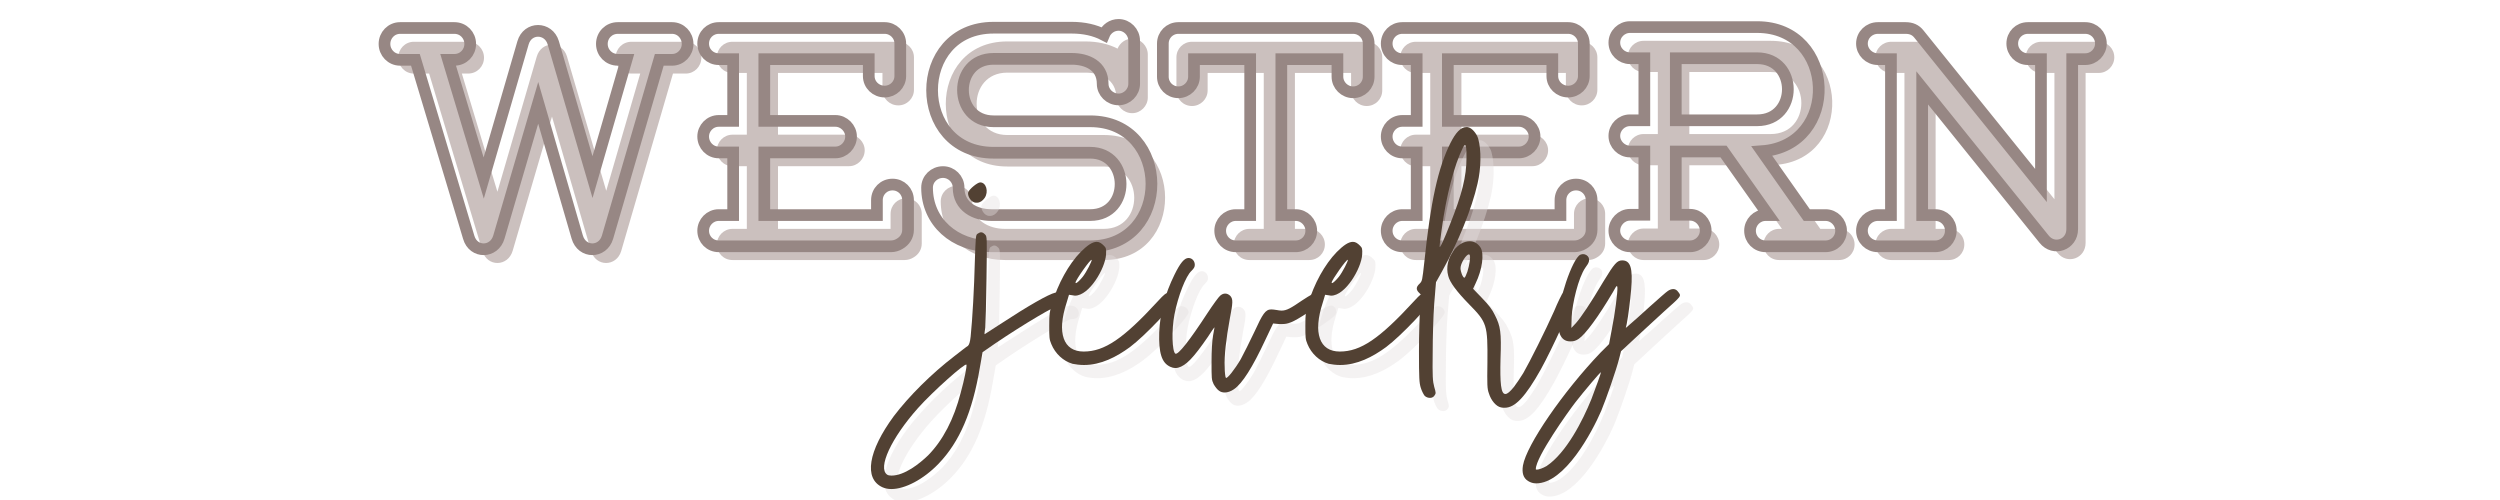 <svg xmlns="http://www.w3.org/2000/svg" xmlns:xlink="http://www.w3.org/1999/xlink" width="480" zoomAndPan="magnify" viewBox="0 0 360 72" height="96" preserveAspectRatio="xMidYMid meet" version="1.0"><defs><filter x="0%" y="0%" width="100%" height="100%" id="0d0f8b1704"><feColorMatrix values="0 0 0 0 1 0 0 0 0 1 0 0 0 0 1 0 0 0 1 0" color-interpolation-filters="sRGB"/></filter><g/><mask id="737cff964a"><g filter="url(#0d0f8b1704)"><rect x="-36" width="432" fill="#000000" y="-7.2" height="86.4" fill-opacity="0.8"/></g></mask><clipPath id="7a0417c9e3"><path d="M 0.695 0.68 L 24.969 0.68 L 24.969 9 L 0.695 9 Z M 0.695 0.68 " clip-rule="nonzero"/></clipPath><clipPath id="76b43f1198"><path d="M 20.812 0.68 C 23.109 0.68 24.969 2.543 24.969 4.84 C 24.969 7.137 23.109 9 20.812 9 L 4.855 9 C 2.559 9 0.695 7.137 0.695 4.84 C 0.695 2.543 2.559 0.68 4.855 0.68 Z M 20.812 0.68 " clip-rule="nonzero"/></clipPath><clipPath id="0be0e0a3ba"><rect x="0" width="26" y="0" height="9"/></clipPath></defs><rect x="-36" width="432" fill="#ffffff" y="-7.2" height="86.4" fill-opacity="1"/><rect x="-36" width="432" fill="#ffffff" y="-7.2" height="86.4" fill-opacity="1"/><g mask="url(#737cff964a)"><g transform="matrix(1, 0, 0, 1, 207, 63)"><g clip-path="url(#0be0e0a3ba)"><g clip-path="url(#7a0417c9e3)"><g clip-path="url(#76b43f1198)"><path fill="#ffffff" d="M 0.695 0.68 L 24.969 0.68 L 24.969 9 L 0.695 9 Z M 0.695 0.68 " fill-opacity="1" fill-rule="nonzero"/></g></g></g></g></g><g fill="#cbc0be" fill-opacity="1"><g transform="translate(57.349, 37.445)"><g><path d="M 41.398 -31.43 L 33.586 -31.43 C 32.285 -31.43 31.297 -30.398 31.297 -29.141 C 31.297 -27.883 32.285 -26.852 33.586 -26.852 L 34.844 -26.852 L 29.949 -9.969 L 24.293 -29.32 C 23.617 -31.566 20.609 -31.609 19.938 -29.277 L 14.277 -9.832 L 9.16 -26.852 L 10.059 -26.852 C 11.359 -26.852 12.348 -27.883 12.348 -29.141 C 12.348 -30.398 11.359 -31.43 10.059 -31.43 L 2.246 -31.43 C 0.988 -31.43 0 -30.398 0 -29.141 C 0 -27.883 0.988 -26.852 2.246 -26.852 L 4.445 -26.852 L 12.125 -1.301 C 12.797 1.031 15.805 0.988 16.48 -1.348 L 22.137 -20.656 L 27.75 -1.348 C 28.422 1.031 31.43 0.988 32.105 -1.301 L 39.559 -26.852 L 41.398 -26.852 C 42.656 -26.852 43.645 -27.883 43.645 -29.141 C 43.645 -30.398 42.656 -31.43 41.398 -31.43 Z M 41.398 -31.43 "/></g></g></g><g fill="#cbc0be" fill-opacity="1"><g transform="translate(101.212, 37.445)"><g><path d="M 29.277 -8.891 C 28.02 -8.891 27.031 -7.902 27.031 -6.645 L 27.031 -4.488 L 10.82 -4.488 L 10.82 -13.516 L 21.059 -13.516 C 22.27 -13.516 23.305 -14.547 23.305 -15.805 C 23.305 -17.016 22.27 -18.051 21.059 -18.051 L 10.82 -18.051 L 10.82 -26.941 L 25.863 -26.941 L 25.863 -24.516 C 25.863 -23.258 26.895 -22.27 28.152 -22.27 C 29.367 -22.27 30.398 -23.258 30.398 -24.516 L 30.398 -29.188 C 30.398 -30.441 29.367 -31.43 28.152 -31.43 L 4.266 -31.43 C 3.008 -31.43 2.02 -30.441 2.02 -29.188 C 2.02 -27.93 3.008 -26.941 4.266 -26.941 L 6.332 -26.941 L 6.332 -18.051 L 4.266 -18.051 C 3.008 -18.051 2.02 -17.016 2.02 -15.805 C 2.02 -14.547 3.008 -13.516 4.266 -13.516 L 6.332 -13.516 L 6.332 -4.488 L 4.266 -4.488 C 3.008 -4.488 2.02 -3.457 2.02 -2.246 C 2.02 -0.988 3.008 0 4.266 0 L 29.051 0 C 29.5 0 29.949 -0.133 30.309 -0.359 C 31.027 -0.762 31.52 -1.48 31.52 -2.379 L 31.52 -6.645 C 31.52 -7.902 30.531 -8.891 29.277 -8.891 Z M 29.277 -8.891 "/></g></g></g><g fill="#cbc0be" fill-opacity="1"><g transform="translate(133.986, 37.445)"><g><path d="M 24.965 -18.004 L 11.047 -18.004 C 5.207 -18.004 5.164 -26.984 11.047 -26.984 L 22.316 -26.984 C 24.473 -26.984 26.762 -26.043 26.762 -23.395 C 26.762 -22.18 27.793 -21.148 29.051 -21.148 C 30.262 -21.148 31.297 -22.18 31.297 -23.395 L 31.297 -29.59 C 31.297 -30.848 30.262 -31.879 29.051 -31.879 C 28.109 -31.879 27.301 -31.297 26.941 -30.441 C 25.637 -31.117 24.066 -31.477 22.316 -31.477 L 11.047 -31.477 C -0.762 -31.477 -0.719 -13.469 11.047 -13.469 L 24.965 -13.469 C 30.758 -13.469 30.848 -4.488 24.965 -4.488 L 10.73 -4.488 C 8.398 -4.488 6.016 -5.703 6.016 -8.441 C 6.016 -9.699 4.984 -10.688 3.773 -10.688 C 2.516 -10.688 1.48 -9.699 1.48 -8.441 C 1.48 -3.547 5.387 0 10.73 0 L 24.965 0 C 36.773 0 36.684 -18.004 24.965 -18.004 Z M 24.965 -18.004 "/></g></g></g><g fill="#cbc0be" fill-opacity="1"><g transform="translate(169.094, 37.445)"><g><path d="M 27.703 -31.43 L 2.559 -31.43 C 1.301 -31.43 0.312 -30.441 0.312 -29.188 L 0.312 -24.426 C 0.312 -23.168 1.301 -22.18 2.559 -22.18 C 3.773 -22.18 4.805 -23.168 4.805 -24.426 L 4.805 -26.941 L 12.887 -26.941 L 12.887 -4.488 L 10.82 -4.488 C 9.562 -4.488 8.574 -3.457 8.574 -2.246 C 8.574 -0.988 9.562 0 10.82 0 L 19.441 0 C 20.699 0 21.688 -0.988 21.688 -2.246 C 21.688 -3.457 20.699 -4.488 19.441 -4.488 L 17.375 -4.488 L 17.375 -26.941 L 25.461 -26.941 L 25.461 -24.426 C 25.461 -23.168 26.492 -22.18 27.703 -22.18 C 28.961 -22.18 29.949 -23.168 29.949 -24.426 L 29.949 -29.188 C 29.949 -30.441 28.961 -31.43 27.703 -31.43 Z M 27.703 -31.43 "/></g></g></g><g fill="#cbc0be" fill-opacity="1"><g transform="translate(199.623, 37.445)"><g><path d="M 29.277 -8.891 C 28.02 -8.891 27.031 -7.902 27.031 -6.645 L 27.031 -4.488 L 10.82 -4.488 L 10.82 -13.516 L 21.059 -13.516 C 22.27 -13.516 23.305 -14.547 23.305 -15.805 C 23.305 -17.016 22.27 -18.051 21.059 -18.051 L 10.82 -18.051 L 10.82 -26.941 L 25.863 -26.941 L 25.863 -24.516 C 25.863 -23.258 26.895 -22.27 28.152 -22.27 C 29.367 -22.27 30.398 -23.258 30.398 -24.516 L 30.398 -29.188 C 30.398 -30.441 29.367 -31.43 28.152 -31.43 L 4.266 -31.43 C 3.008 -31.43 2.02 -30.441 2.02 -29.188 C 2.02 -27.93 3.008 -26.941 4.266 -26.941 L 6.332 -26.941 L 6.332 -18.051 L 4.266 -18.051 C 3.008 -18.051 2.02 -17.016 2.02 -15.805 C 2.02 -14.547 3.008 -13.516 4.266 -13.516 L 6.332 -13.516 L 6.332 -4.488 L 4.266 -4.488 C 3.008 -4.488 2.02 -3.457 2.02 -2.246 C 2.02 -0.988 3.008 0 4.266 0 L 29.051 0 C 29.5 0 29.949 -0.133 30.309 -0.359 C 31.027 -0.762 31.52 -1.48 31.52 -2.379 L 31.52 -6.645 C 31.52 -7.902 30.531 -8.891 29.277 -8.891 Z M 29.277 -8.891 "/></g></g></g><g fill="#cbc0be" fill-opacity="1"><g transform="translate(232.396, 37.445)"><g><path d="M 32.418 -4.488 L 29.727 -4.488 L 23.258 -13.695 C 34.574 -14.504 33.992 -31.566 22.586 -31.566 L 4.266 -31.566 C 3.055 -31.566 2.02 -30.578 2.02 -29.32 C 2.02 -28.062 3.055 -27.074 4.266 -27.074 L 6.332 -27.074 L 6.332 -18.141 L 4.266 -18.141 C 3.055 -18.141 2.02 -17.152 2.02 -15.895 C 2.02 -14.684 3.055 -13.648 4.266 -13.648 L 6.332 -13.648 L 6.332 -4.535 L 4.266 -4.535 C 3.055 -4.535 2.02 -3.504 2.02 -2.246 C 2.02 -1.031 3.055 0 4.266 0 L 12.93 0 C 14.145 0 15.176 -1.031 15.176 -2.246 C 15.176 -3.504 14.145 -4.535 12.93 -4.535 L 10.867 -4.535 L 10.867 -13.648 L 17.734 -13.648 L 24.203 -4.488 L 23.797 -4.488 C 22.539 -4.488 21.551 -3.457 21.551 -2.246 C 21.551 -0.988 22.539 0 23.797 0 L 32.418 0 C 33.676 0 34.664 -0.988 34.664 -2.246 C 34.664 -3.457 33.676 -4.488 32.418 -4.488 Z M 22.586 -18.141 L 10.867 -18.141 L 10.867 -27.074 L 22.586 -27.074 C 28.469 -27.074 28.469 -18.141 22.586 -18.141 Z M 22.586 -18.141 "/></g></g></g><g fill="#cbc0be" fill-opacity="1"><g transform="translate(268.178, 37.445)"><g><path d="M 34.035 -31.43 L 25.773 -31.43 C 24.516 -31.43 23.527 -30.441 23.527 -29.188 C 23.527 -27.973 24.516 -26.941 25.773 -26.941 L 27.66 -26.941 L 27.66 -8.754 L 10.102 -30.531 C 9.609 -31.16 8.98 -31.43 8.172 -31.43 L 4.176 -31.43 C 2.918 -31.43 1.887 -30.441 1.887 -29.188 C 1.887 -27.973 2.918 -26.941 4.176 -26.941 L 6.062 -26.941 L 6.062 -4.488 L 4.176 -4.488 C 2.918 -4.488 1.887 -3.504 1.887 -2.246 C 1.887 -0.988 2.918 0 4.176 0 L 12.438 0 C 13.695 0 14.684 -0.988 14.684 -2.246 C 14.684 -3.504 13.695 -4.488 12.438 -4.488 L 10.551 -4.488 L 10.551 -22.809 L 28.109 -1.031 C 29.5 0.719 32.148 -0.223 32.148 -2.469 L 32.148 -26.941 L 34.035 -26.941 C 35.293 -26.941 36.281 -27.973 36.281 -29.188 C 36.281 -30.441 35.293 -31.43 34.035 -31.43 Z M 34.035 -31.43 "/></g></g></g><path stroke-linecap="butt" transform="matrix(0.489, 0, 0, 0.489, 40.934, -7.075)" fill="none" stroke-linejoin="miter" d="M 114.204 22.716 L 98.217 22.716 C 95.548 22.716 93.527 24.825 93.527 27.406 C 93.527 29.962 95.548 32.088 98.217 32.088 L 100.773 32.088 L 90.77 66.619 L 79.201 27.022 C 77.811 22.444 71.667 22.332 70.3 27.11 L 58.731 66.891 L 48.257 32.088 L 50.102 32.088 C 52.747 32.088 54.76 29.962 54.76 27.406 C 54.76 24.825 52.747 22.716 50.102 22.716 L 34.115 22.716 C 31.534 22.716 29.513 24.825 29.513 27.406 C 29.513 29.962 31.534 32.088 34.115 32.088 L 38.621 32.088 L 54.313 84.333 C 55.679 89.111 61.847 89.015 63.213 84.245 L 74.783 44.759 L 86.264 84.245 C 87.654 89.111 93.798 89.015 95.188 84.333 L 110.433 32.088 L 114.204 32.088 C 116.761 32.088 118.774 29.962 118.774 27.406 C 118.774 24.825 116.761 22.716 114.204 22.716 Z M 179.121 68.817 C 176.54 68.817 174.527 70.83 174.527 73.411 L 174.527 77.805 L 141.361 77.805 L 141.361 59.357 L 162.302 59.357 C 164.795 59.357 166.905 57.247 166.905 54.667 C 166.905 52.198 164.795 50.073 162.302 50.073 L 141.361 50.073 L 141.361 31.888 L 172.122 31.888 L 172.122 36.866 C 172.122 39.422 174.231 41.436 176.812 41.436 C 179.297 41.436 181.406 39.422 181.406 36.866 L 181.406 27.31 C 181.406 24.737 179.297 22.716 176.812 22.716 L 127.954 22.716 C 125.374 22.716 123.36 24.737 123.36 27.31 C 123.36 29.866 125.374 31.888 127.954 31.888 L 132.189 31.888 L 132.189 50.073 L 127.954 50.073 C 125.374 50.073 123.36 52.198 123.36 54.667 C 123.36 57.247 125.374 59.357 127.954 59.357 L 132.189 59.357 L 132.189 77.805 L 127.954 77.805 C 125.374 77.805 123.36 79.938 123.36 82.407 C 123.36 84.98 125.374 87.001 127.954 87.001 L 178.649 87.001 C 179.568 87.001 180.487 86.73 181.23 86.258 C 182.684 85.427 183.691 83.973 183.691 82.135 L 183.691 73.411 C 183.691 70.83 181.678 68.817 179.121 68.817 Z M 237.318 50.184 L 208.867 50.184 C 196.914 50.184 196.826 31.8 208.867 31.8 L 231.917 31.8 C 236.312 31.8 241.002 33.726 241.002 39.151 C 241.002 41.643 243.103 43.745 245.684 43.745 C 248.176 43.745 250.278 41.643 250.278 39.151 L 250.278 26.487 C 250.278 23.906 248.176 21.797 245.684 21.797 C 243.758 21.797 242.096 22.987 241.377 24.737 C 238.708 23.347 235.481 22.628 231.917 22.628 L 208.867 22.628 C 184.698 22.628 184.786 59.445 208.867 59.445 L 237.318 59.445 C 249.183 59.445 249.359 77.805 237.318 77.805 L 208.22 77.805 C 203.442 77.805 198.576 75.344 198.576 69.735 C 198.576 67.155 196.467 65.141 193.982 65.141 C 191.401 65.141 189.292 67.155 189.292 69.735 C 189.292 79.739 197.298 87.001 208.22 87.001 L 237.318 87.001 C 261.495 87.001 261.288 50.184 237.318 50.184 Z M 314.739 22.716 L 263.301 22.716 C 260.744 22.716 258.723 24.737 258.723 27.31 L 258.723 37.041 C 258.723 39.598 260.744 41.643 263.301 41.643 C 265.786 41.643 267.895 39.598 267.895 37.041 L 267.895 31.888 L 284.442 31.888 L 284.442 77.805 L 280.207 77.805 C 277.627 77.805 275.613 79.938 275.613 82.407 C 275.613 84.98 277.627 87.001 280.207 87.001 L 297.849 87.001 C 300.405 87.001 302.427 84.98 302.427 82.407 C 302.427 79.938 300.405 77.805 297.849 77.805 L 293.614 77.805 L 293.614 31.888 L 310.137 31.888 L 310.137 37.041 C 310.137 39.598 312.27 41.643 314.739 41.643 C 317.312 41.643 319.333 39.598 319.333 37.041 L 319.333 27.31 C 319.333 24.737 317.312 22.716 314.739 22.716 Z M 380.407 68.817 C 377.826 68.817 375.813 70.83 375.813 73.411 L 375.813 77.805 L 342.647 77.805 L 342.647 59.357 L 363.588 59.357 C 366.081 59.357 368.19 57.247 368.19 54.667 C 368.19 52.198 366.081 50.073 363.588 50.073 L 342.647 50.073 L 342.647 31.888 L 373.416 31.888 L 373.416 36.866 C 373.416 39.422 375.517 41.436 378.098 41.436 C 380.591 41.436 382.692 39.422 382.692 36.866 L 382.692 27.31 C 382.692 24.737 380.591 22.716 378.098 22.716 L 329.24 22.716 C 326.66 22.716 324.646 24.737 324.646 27.31 C 324.646 29.866 326.66 31.888 329.24 31.888 L 333.475 31.888 L 333.475 50.073 L 329.24 50.073 C 326.66 50.073 324.646 52.198 324.646 54.667 C 324.646 57.247 326.66 59.357 329.24 59.357 L 333.475 59.357 L 333.475 77.805 L 329.24 77.805 C 326.66 77.805 324.646 79.938 324.646 82.407 C 324.646 84.98 326.66 87.001 329.24 87.001 L 379.935 87.001 C 380.854 87.001 381.773 86.73 382.516 86.258 C 383.97 85.427 384.985 83.973 384.985 82.135 L 384.985 73.411 C 384.985 70.83 382.964 68.817 380.407 68.817 Z M 453.857 77.805 L 448.36 77.805 L 435.129 58.997 C 458.275 57.335 457.085 22.444 433.746 22.444 L 396.274 22.444 C 393.806 22.444 391.68 24.465 391.68 27.022 C 391.68 29.603 393.806 31.616 396.274 31.616 L 400.517 31.616 L 400.517 49.889 L 396.274 49.889 C 393.806 49.889 391.68 51.91 391.68 54.491 C 391.68 56.976 393.806 59.085 396.274 59.085 L 400.517 59.085 L 400.517 77.717 L 396.274 77.717 C 393.806 77.717 391.68 79.85 391.68 82.407 C 391.68 84.892 393.806 87.001 396.274 87.001 L 414.012 87.001 C 416.481 87.001 418.582 84.892 418.582 82.407 C 418.582 79.85 416.481 77.717 414.012 77.717 L 409.777 77.717 L 409.777 59.085 L 423.831 59.085 L 437.062 77.805 L 436.231 77.805 C 433.651 77.805 431.637 79.938 431.637 82.407 C 431.637 84.98 433.651 87.001 436.231 87.001 L 453.857 87.001 C 456.437 87.001 458.451 84.98 458.451 82.407 C 458.451 79.938 456.437 77.805 453.857 77.805 Z M 433.746 49.889 L 409.777 49.889 L 409.777 31.616 L 433.746 31.616 C 445.787 31.616 445.787 49.889 433.746 49.889 Z M 530.359 22.716 L 513.452 22.716 C 510.88 22.716 508.858 24.737 508.858 27.31 C 508.858 29.779 510.88 31.888 513.452 31.888 L 517.311 31.888 L 517.311 69.088 L 481.413 24.553 C 480.407 23.251 479.104 22.716 477.442 22.716 L 469.285 22.716 C 466.704 22.716 464.595 24.737 464.595 27.31 C 464.595 29.779 466.704 31.888 469.285 31.888 L 473.136 31.888 L 473.136 77.805 L 469.285 77.805 C 466.704 77.805 464.595 79.85 464.595 82.407 C 464.595 84.98 466.704 87.001 469.285 87.001 L 486.191 87.001 C 488.748 87.001 490.761 84.98 490.761 82.407 C 490.761 79.85 488.748 77.805 486.191 77.805 L 482.332 77.805 L 482.332 40.341 L 518.23 84.892 C 521.074 88.479 526.508 86.554 526.508 81.952 L 526.508 31.888 L 530.359 31.888 C 532.915 31.888 534.961 29.779 534.961 27.31 C 534.961 24.737 532.915 22.716 530.359 22.716 Z M 530.359 22.716 " stroke="#978784" stroke-width="3.444" stroke-opacity="1" stroke-miterlimit="4"/><g fill="#e3dfde" fill-opacity="0.4"><g transform="translate(121.271, 51.45)"><g/></g></g><g fill="#e3dfde" fill-opacity="0.4"><g transform="translate(131.988, 51.45)"><g/></g></g><g fill="#524133" fill-opacity="1"><g transform="translate(119.369, 49.548)"><g/></g></g><g fill="#524133" fill-opacity="1"><g transform="translate(130.085, 49.548)"><g/></g></g><g fill="#e3dfde" fill-opacity="0.4"><g transform="translate(142.706, 51.45)"><g><path d="M -13.73 20.617 C -13.344 20.789 -12.914 20.875 -12.441 20.875 C -10.504 20.875 -7.832 19.5 -5.641 17.219 C -2.625 14.074 -0.773 9.77 0.301 3.355 L 0.688 1.164 L 2.496 -0.086 C 6.629 -2.883 11.363 -5.684 11.664 -5.508 C 12.051 -5.508 12.484 -5.594 12.613 -6.07 C 12.785 -6.801 12.223 -7.445 11.492 -7.445 C 11.363 -7.445 11.277 -7.445 11.148 -7.402 C 10.203 -7.188 7.316 -5.551 3.184 -2.84 C 1.98 -2.066 0.988 -1.422 0.988 -1.422 C 0.945 -1.422 0.988 -1.852 1.074 -2.367 C 1.117 -2.883 1.207 -6.027 1.25 -9.383 C 1.336 -15.496 1.336 -15.496 1.031 -15.797 C 0.859 -15.969 0.688 -16.098 0.473 -16.098 C 0.301 -16.098 0.172 -16.012 -0.043 -15.883 C -0.301 -15.711 -0.301 -15.496 -0.43 -11.836 C -0.516 -8.223 -0.773 -3.574 -1.031 -1.074 C -1.117 -0.258 -1.25 0.086 -1.422 0.258 C -1.594 0.344 -2.453 1.031 -3.355 1.723 C -6.715 4.305 -9.898 7.488 -12.094 10.375 C -15.797 15.41 -16.441 19.371 -13.73 20.617 Z M -12.441 18.938 C -12.699 18.938 -12.914 18.895 -13.043 18.809 C -14.461 17.863 -12.484 13.559 -8.609 9.211 C -6.457 6.801 -1.766 2.625 -1.637 2.969 C -1.551 3.184 -1.938 5.121 -2.453 6.973 C -3.445 10.848 -5.035 13.859 -7.145 16.012 C -8.395 17.219 -10.547 18.938 -12.441 18.938 Z M -0.602 -20.445 C -0.43 -20.359 -0.301 -20.359 -0.129 -20.359 C 0.301 -20.359 0.688 -20.617 0.988 -21.047 C 1.594 -21.953 1.207 -23.285 0.344 -23.285 C -0.043 -23.285 -1.207 -22.34 -1.379 -21.867 C -1.508 -21.438 -1.117 -20.66 -0.602 -20.445 Z M -0.602 -20.445 "/></g></g></g><g fill="#e3dfde" fill-opacity="0.4"><g transform="translate(154.456, 51.45)"><g><path d="M 1.895 2.84 C 2.324 2.926 2.926 3.012 3.531 3.012 C 5.984 3.012 8.223 1.852 10.16 0.43 C 12.352 -1.207 16.699 -5.812 16.699 -6.457 C 16.699 -6.93 16.227 -7.359 15.711 -7.359 C 15.324 -7.359 15.109 -7.188 14.16 -6.156 C 9.211 -0.773 6.5 1.074 3.488 1.074 C 0.559 1.074 -0.387 -1.594 1.031 -5.941 L 1.379 -7.102 L 1.938 -7.016 C 2.023 -7.016 2.152 -6.973 2.238 -6.973 C 4.305 -6.973 6.586 -10.891 6.715 -12.871 C 6.758 -13.73 6.715 -13.859 6.414 -14.16 C 6.07 -14.504 5.77 -14.723 5.379 -14.723 C 4.734 -14.723 4.004 -14.203 3.055 -13.258 C 1.336 -11.492 -0.215 -8.695 -1.074 -5.77 C -1.422 -4.691 -1.465 -4.262 -1.465 -2.668 C -1.465 -1.031 -1.465 -0.688 -1.164 0 C -0.602 1.379 0.559 2.453 1.895 2.84 Z M 3.355 -9.684 C 2.969 -9.211 2.539 -8.781 2.367 -8.781 C 2.324 -8.781 2.324 -8.824 2.324 -8.867 C 2.324 -9.211 4.477 -12.266 4.648 -12.137 C 4.734 -12.008 3.875 -10.332 3.355 -9.684 Z M 3.355 -9.684 "/></g></g></g><g fill="#e3dfde" fill-opacity="0.4"><g transform="translate(170.208, 51.45)"><g><path d="M 7.23 6.715 C 7.445 6.887 7.746 6.973 8.051 6.973 C 8.48 6.973 8.953 6.801 9.383 6.5 C 10.59 5.684 12.051 3.355 13.902 -0.602 L 15.023 -2.969 L 15.883 -2.883 C 16.012 -2.883 16.184 -2.883 16.27 -2.883 C 16.742 -2.883 17.047 -2.926 17.605 -3.141 C 18.551 -3.488 21.738 -5.594 22.082 -6.113 C 22.297 -6.457 22.211 -7.016 21.91 -7.273 C 21.781 -7.402 21.652 -7.445 21.48 -7.445 C 21.047 -7.445 20.445 -7.102 19.199 -6.285 C 17.562 -5.164 16.961 -4.82 16.227 -4.82 C 16.012 -4.82 15.797 -4.863 15.539 -4.906 C 15.238 -4.949 14.98 -4.992 14.766 -4.992 C 13.902 -4.992 13.516 -4.348 12.309 -1.723 C 11.707 -0.43 10.805 1.336 10.375 2.152 C 9.469 3.703 8.395 5.035 8.223 4.863 C 8.137 4.777 8.051 4.09 8.051 3.312 C 7.965 1.723 8.266 -0.816 8.781 -3.617 C 9.254 -6.027 9.254 -6.457 8.867 -6.93 C 8.652 -7.145 8.395 -7.273 8.137 -7.273 C 7.875 -7.273 7.66 -7.188 7.402 -6.973 C 7.188 -6.801 6.371 -5.684 5.551 -4.434 C 2.969 -0.473 1.336 1.594 0.945 1.379 C 0.473 1.074 0.387 -2.023 0.816 -4.262 C 1.336 -6.93 2.453 -9.812 3.27 -10.547 C 3.617 -10.891 3.746 -11.105 3.746 -11.406 C 3.746 -11.965 3.355 -12.398 2.84 -12.398 C 2.238 -12.398 1.637 -11.664 0.816 -9.984 C -0.559 -7.188 -1.25 -4.562 -1.379 -1.68 C -1.465 1.25 -1.031 2.711 0.215 3.27 C 0.516 3.402 0.688 3.445 0.902 3.445 C 1.031 3.445 1.164 3.445 1.336 3.402 C 2.496 3.098 3.574 1.938 5.594 -0.988 C 6.113 -1.809 6.543 -2.41 6.586 -2.41 C 6.586 -2.367 6.5 -1.852 6.371 -1.207 C 6.242 -0.43 6.156 0.945 6.156 2.539 C 6.156 4.992 6.156 5.121 6.457 5.77 C 6.672 6.156 7.016 6.586 7.23 6.715 Z M 7.23 6.715 "/></g></g></g><g fill="#e3dfde" fill-opacity="0.4"><g transform="translate(191.341, 51.45)"><g><path d="M 1.895 2.84 C 2.324 2.926 2.926 3.012 3.531 3.012 C 5.984 3.012 8.223 1.852 10.16 0.43 C 12.352 -1.207 16.699 -5.812 16.699 -6.457 C 16.699 -6.93 16.227 -7.359 15.711 -7.359 C 15.324 -7.359 15.109 -7.188 14.16 -6.156 C 9.211 -0.773 6.5 1.074 3.488 1.074 C 0.559 1.074 -0.387 -1.594 1.031 -5.941 L 1.379 -7.102 L 1.938 -7.016 C 2.023 -7.016 2.152 -6.973 2.238 -6.973 C 4.305 -6.973 6.586 -10.891 6.715 -12.871 C 6.758 -13.73 6.715 -13.859 6.414 -14.16 C 6.07 -14.504 5.77 -14.723 5.379 -14.723 C 4.734 -14.723 4.004 -14.203 3.055 -13.258 C 1.336 -11.492 -0.215 -8.695 -1.074 -5.77 C -1.422 -4.691 -1.465 -4.262 -1.465 -2.668 C -1.465 -1.031 -1.465 -0.688 -1.164 0 C -0.602 1.379 0.559 2.453 1.895 2.84 Z M 3.355 -9.684 C 2.969 -9.211 2.539 -8.781 2.367 -8.781 C 2.324 -8.781 2.324 -8.824 2.324 -8.867 C 2.324 -9.211 4.477 -12.266 4.648 -12.137 C 4.734 -12.008 3.875 -10.332 3.355 -9.684 Z M 3.355 -9.684 "/></g></g></g><g fill="#e3dfde" fill-opacity="0.4"><g transform="translate(207.093, 51.45)"><g><path d="M -0.043 7.445 C 0.172 7.66 0.473 7.746 0.73 7.746 C 0.988 7.746 1.207 7.66 1.379 7.402 C 1.594 7.102 1.594 7.016 1.336 6.156 C 1.117 5.336 1.074 4.691 1.117 1.25 C 1.117 -1.031 1.207 -3.961 1.336 -5.812 L 1.594 -8.91 L 2.41 -10.375 C 4.777 -14.633 6.758 -19.5 7.574 -23.113 C 8.094 -25.309 8.137 -27.934 7.66 -29.613 C 7.445 -30.301 6.801 -31.078 6.285 -31.207 C 6.199 -31.25 6.07 -31.25 5.984 -31.25 C 5.164 -31.25 4.434 -30.477 3.66 -28.926 C 1.895 -25.395 0.816 -20.531 -0.086 -11.836 C -0.387 -9.125 -0.387 -9.082 -0.773 -8.695 C -1.293 -8.223 -1.293 -7.832 -0.859 -7.402 L -0.516 -7.059 L -0.688 -5.207 C -0.773 -4.219 -0.859 -1.379 -0.859 1.031 C -0.859 4.949 -0.816 5.594 -0.602 6.285 C -0.473 6.715 -0.215 7.23 -0.043 7.445 Z M 3.617 -17.262 C 2.711 -14.938 2.238 -13.988 2.152 -13.988 C 2.109 -13.988 2.109 -14.031 2.109 -14.074 C 2.109 -14.203 2.238 -15.324 2.41 -16.484 C 3.055 -21.348 4.219 -25.781 5.465 -28.281 C 5.594 -28.539 5.684 -28.668 5.77 -28.668 C 5.941 -28.668 5.984 -28.105 5.984 -26.816 C 5.984 -24.148 5.336 -21.566 3.617 -17.262 Z M 3.617 -17.262 "/></g></g></g><g fill="#e3dfde" fill-opacity="0.4"><g transform="translate(212.516, 51.45)"><g><path d="M 5.551 9.125 C 5.727 9.168 5.898 9.168 6.07 9.168 C 7.574 9.168 9.082 7.531 11.277 3.617 C 12.914 0.645 15.926 -5.941 15.926 -6.586 C 15.926 -7.145 15.539 -7.445 15.023 -7.445 C 14.766 -7.445 14.504 -7.402 14.332 -7.23 C 14.246 -7.102 13.688 -5.984 13.172 -4.734 C 11.965 -2.023 9.684 2.539 8.738 4.176 C 8.352 4.82 7.746 5.684 7.402 6.156 C 6.844 6.844 6.457 7.188 6.156 7.188 C 5.508 7.188 5.379 5.641 5.465 2.066 C 5.594 -1.68 5.465 -2.582 4.648 -4.176 C 4.262 -4.992 3.789 -5.594 2.797 -6.629 L 1.508 -7.965 L 1.852 -8.695 C 2.84 -10.719 3.141 -13 2.582 -13.902 C 2.195 -14.504 1.637 -14.809 1.031 -14.809 C 0.258 -14.809 -0.602 -14.375 -1.25 -13.516 C -2.109 -12.352 -2.41 -11.062 -2.066 -9.812 C -1.852 -8.91 -0.859 -7.574 0.902 -5.77 C 3.531 -3.098 3.617 -2.797 3.574 2.668 C 3.531 5.855 3.531 6.414 3.789 7.102 C 4.09 8.094 4.82 8.996 5.551 9.125 Z M 0.688 -10.418 C 0.516 -9.941 0.344 -9.555 0.258 -9.555 C 0.043 -9.555 -0.301 -10.418 -0.301 -10.934 C -0.301 -11.621 0.516 -12.914 0.902 -12.914 C 0.945 -12.914 0.988 -12.914 1.031 -12.828 C 1.164 -12.484 0.988 -11.406 0.688 -10.418 Z M 0.688 -10.418 "/></g></g></g><g fill="#e3dfde" fill-opacity="0.4"><g transform="translate(227.321, 51.45)"><g><path d="M -5.379 19.715 C -5.035 19.93 -4.648 20.059 -4.219 20.059 C -0.086 20.059 3.832 12.699 5.164 9.598 C 5.898 7.832 7.316 3.746 7.746 2.066 L 8.008 1.031 L 10.418 -1.207 C 11.75 -2.453 13.473 -4.004 14.203 -4.691 C 16.742 -6.973 16.742 -6.887 16.227 -7.531 C 16.055 -7.789 15.797 -7.922 15.539 -7.922 C 15.281 -7.922 15.023 -7.832 14.766 -7.66 C 14.547 -7.531 13.387 -6.5 12.18 -5.422 C 10.977 -4.305 9.684 -3.184 9.34 -2.883 L 8.695 -2.324 L 8.824 -2.883 C 9.082 -4.219 9.297 -6.07 9.469 -7.875 C 9.727 -10.934 9.383 -12.051 8.18 -12.051 C 7.445 -12.051 7.059 -11.621 5.465 -8.996 C 3.66 -5.941 2.238 -3.832 1.508 -3.012 L 0.859 -2.324 L 0.902 -3.918 C 0.988 -5.812 1.852 -9.555 2.883 -11.02 C 3.402 -11.707 3.488 -12.008 3.355 -12.441 C 3.227 -12.742 2.883 -12.957 2.539 -12.957 C 2.41 -12.957 2.281 -12.914 2.152 -12.871 C 0.988 -12.309 -1.074 -6.156 -1.074 -3.312 C -1.074 -2.066 -0.859 -0.387 0.688 -0.387 C 1.207 -0.387 1.508 -0.473 1.938 -0.773 C 2.926 -1.465 4.734 -3.918 6.844 -7.488 C 7.188 -8.094 7.316 -8.352 7.402 -8.352 C 7.445 -8.352 7.488 -8.266 7.488 -8.137 C 7.531 -7.531 7.145 -4.348 6.672 -2.066 L 6.285 0 L 5.035 1.25 C -0.344 6.887 -5.594 14.504 -6.113 17.477 C -6.285 18.551 -6.07 19.285 -5.379 19.715 Z M -2.711 17.562 C -3.227 17.863 -3.832 18.078 -4.09 18.078 C -4.219 18.078 -4.262 18.078 -4.262 17.992 C -4.262 16.27 0.43 9.684 1.465 8.352 C 2.711 6.758 5.035 4.004 5.121 4.047 C 5.164 4.09 4.391 6.242 3.746 7.922 C 2.496 11.02 0.129 15.668 -2.711 17.562 Z M -2.711 17.562 "/></g></g></g><g fill="#524133" fill-opacity="1"><g transform="translate(140.804, 49.548)"><g><path d="M -13.73 20.617 C -13.344 20.789 -12.914 20.875 -12.441 20.875 C -10.504 20.875 -7.832 19.5 -5.641 17.219 C -2.625 14.074 -0.773 9.77 0.301 3.355 L 0.688 1.164 L 2.496 -0.086 C 6.629 -2.883 11.363 -5.684 11.664 -5.508 C 12.051 -5.508 12.484 -5.594 12.613 -6.07 C 12.785 -6.801 12.223 -7.445 11.492 -7.445 C 11.363 -7.445 11.277 -7.445 11.148 -7.402 C 10.203 -7.188 7.316 -5.551 3.184 -2.84 C 1.98 -2.066 0.988 -1.422 0.988 -1.422 C 0.945 -1.422 0.988 -1.852 1.074 -2.367 C 1.117 -2.883 1.207 -6.027 1.25 -9.383 C 1.336 -15.496 1.336 -15.496 1.031 -15.797 C 0.859 -15.969 0.688 -16.098 0.473 -16.098 C 0.301 -16.098 0.172 -16.012 -0.043 -15.883 C -0.301 -15.711 -0.301 -15.496 -0.43 -11.836 C -0.516 -8.223 -0.773 -3.574 -1.031 -1.074 C -1.117 -0.258 -1.25 0.086 -1.422 0.258 C -1.594 0.344 -2.453 1.031 -3.355 1.723 C -6.715 4.305 -9.898 7.488 -12.094 10.375 C -15.797 15.41 -16.441 19.371 -13.73 20.617 Z M -12.441 18.938 C -12.699 18.938 -12.914 18.895 -13.043 18.809 C -14.461 17.863 -12.484 13.559 -8.609 9.211 C -6.457 6.801 -1.766 2.625 -1.637 2.969 C -1.551 3.184 -1.938 5.121 -2.453 6.973 C -3.445 10.848 -5.035 13.859 -7.145 16.012 C -8.395 17.219 -10.547 18.938 -12.441 18.938 Z M -0.602 -20.445 C -0.43 -20.359 -0.301 -20.359 -0.129 -20.359 C 0.301 -20.359 0.688 -20.617 0.988 -21.047 C 1.594 -21.953 1.207 -23.285 0.344 -23.285 C -0.043 -23.285 -1.207 -22.34 -1.379 -21.867 C -1.508 -21.438 -1.117 -20.66 -0.602 -20.445 Z M -0.602 -20.445 "/></g></g></g><g fill="#524133" fill-opacity="1"><g transform="translate(152.554, 49.548)"><g><path d="M 1.895 2.84 C 2.324 2.926 2.926 3.012 3.531 3.012 C 5.984 3.012 8.223 1.852 10.16 0.43 C 12.352 -1.207 16.699 -5.812 16.699 -6.457 C 16.699 -6.93 16.227 -7.359 15.711 -7.359 C 15.324 -7.359 15.109 -7.188 14.16 -6.156 C 9.211 -0.773 6.5 1.074 3.488 1.074 C 0.559 1.074 -0.387 -1.594 1.031 -5.941 L 1.379 -7.102 L 1.938 -7.016 C 2.023 -7.016 2.152 -6.973 2.238 -6.973 C 4.305 -6.973 6.586 -10.891 6.715 -12.871 C 6.758 -13.73 6.715 -13.859 6.414 -14.16 C 6.07 -14.504 5.77 -14.723 5.379 -14.723 C 4.734 -14.723 4.004 -14.203 3.055 -13.258 C 1.336 -11.492 -0.215 -8.695 -1.074 -5.77 C -1.422 -4.691 -1.465 -4.262 -1.465 -2.668 C -1.465 -1.031 -1.465 -0.688 -1.164 0 C -0.602 1.379 0.559 2.453 1.895 2.84 Z M 3.355 -9.684 C 2.969 -9.211 2.539 -8.781 2.367 -8.781 C 2.324 -8.781 2.324 -8.824 2.324 -8.867 C 2.324 -9.211 4.477 -12.266 4.648 -12.137 C 4.734 -12.008 3.875 -10.332 3.355 -9.684 Z M 3.355 -9.684 "/></g></g></g><g fill="#524133" fill-opacity="1"><g transform="translate(168.306, 49.548)"><g><path d="M 7.23 6.715 C 7.445 6.887 7.746 6.973 8.051 6.973 C 8.48 6.973 8.953 6.801 9.383 6.5 C 10.59 5.684 12.051 3.355 13.902 -0.602 L 15.023 -2.969 L 15.883 -2.883 C 16.012 -2.883 16.184 -2.883 16.27 -2.883 C 16.742 -2.883 17.047 -2.926 17.605 -3.141 C 18.551 -3.488 21.738 -5.594 22.082 -6.113 C 22.297 -6.457 22.211 -7.016 21.91 -7.273 C 21.781 -7.402 21.652 -7.445 21.48 -7.445 C 21.047 -7.445 20.445 -7.102 19.199 -6.285 C 17.562 -5.164 16.961 -4.82 16.227 -4.82 C 16.012 -4.82 15.797 -4.863 15.539 -4.906 C 15.238 -4.949 14.98 -4.992 14.766 -4.992 C 13.902 -4.992 13.516 -4.348 12.309 -1.723 C 11.707 -0.43 10.805 1.336 10.375 2.152 C 9.469 3.703 8.395 5.035 8.223 4.863 C 8.137 4.777 8.051 4.09 8.051 3.312 C 7.965 1.723 8.266 -0.816 8.781 -3.617 C 9.254 -6.027 9.254 -6.457 8.867 -6.93 C 8.652 -7.145 8.395 -7.273 8.137 -7.273 C 7.875 -7.273 7.66 -7.188 7.402 -6.973 C 7.188 -6.801 6.371 -5.684 5.551 -4.434 C 2.969 -0.473 1.336 1.594 0.945 1.379 C 0.473 1.074 0.387 -2.023 0.816 -4.262 C 1.336 -6.93 2.453 -9.812 3.27 -10.547 C 3.617 -10.891 3.746 -11.105 3.746 -11.406 C 3.746 -11.965 3.355 -12.398 2.84 -12.398 C 2.238 -12.398 1.637 -11.664 0.816 -9.984 C -0.559 -7.188 -1.25 -4.562 -1.379 -1.68 C -1.465 1.25 -1.031 2.711 0.215 3.27 C 0.516 3.402 0.688 3.445 0.902 3.445 C 1.031 3.445 1.164 3.445 1.336 3.402 C 2.496 3.098 3.574 1.938 5.594 -0.988 C 6.113 -1.809 6.543 -2.41 6.586 -2.41 C 6.586 -2.367 6.5 -1.852 6.371 -1.207 C 6.242 -0.43 6.156 0.945 6.156 2.539 C 6.156 4.992 6.156 5.121 6.457 5.77 C 6.672 6.156 7.016 6.586 7.23 6.715 Z M 7.23 6.715 "/></g></g></g><g fill="#524133" fill-opacity="1"><g transform="translate(189.438, 49.548)"><g><path d="M 1.895 2.84 C 2.324 2.926 2.926 3.012 3.531 3.012 C 5.984 3.012 8.223 1.852 10.16 0.43 C 12.352 -1.207 16.699 -5.812 16.699 -6.457 C 16.699 -6.93 16.227 -7.359 15.711 -7.359 C 15.324 -7.359 15.109 -7.188 14.16 -6.156 C 9.211 -0.773 6.5 1.074 3.488 1.074 C 0.559 1.074 -0.387 -1.594 1.031 -5.941 L 1.379 -7.102 L 1.938 -7.016 C 2.023 -7.016 2.152 -6.973 2.238 -6.973 C 4.305 -6.973 6.586 -10.891 6.715 -12.871 C 6.758 -13.73 6.715 -13.859 6.414 -14.16 C 6.07 -14.504 5.77 -14.723 5.379 -14.723 C 4.734 -14.723 4.004 -14.203 3.055 -13.258 C 1.336 -11.492 -0.215 -8.695 -1.074 -5.77 C -1.422 -4.691 -1.465 -4.262 -1.465 -2.668 C -1.465 -1.031 -1.465 -0.688 -1.164 0 C -0.602 1.379 0.559 2.453 1.895 2.84 Z M 3.355 -9.684 C 2.969 -9.211 2.539 -8.781 2.367 -8.781 C 2.324 -8.781 2.324 -8.824 2.324 -8.867 C 2.324 -9.211 4.477 -12.266 4.648 -12.137 C 4.734 -12.008 3.875 -10.332 3.355 -9.684 Z M 3.355 -9.684 "/></g></g></g><g fill="#524133" fill-opacity="1"><g transform="translate(205.191, 49.548)"><g><path d="M -0.043 7.445 C 0.172 7.66 0.473 7.746 0.73 7.746 C 0.988 7.746 1.207 7.66 1.379 7.402 C 1.594 7.102 1.594 7.016 1.336 6.156 C 1.117 5.336 1.074 4.691 1.117 1.25 C 1.117 -1.031 1.207 -3.961 1.336 -5.812 L 1.594 -8.91 L 2.41 -10.375 C 4.777 -14.633 6.758 -19.5 7.574 -23.113 C 8.094 -25.309 8.137 -27.934 7.66 -29.613 C 7.445 -30.301 6.801 -31.078 6.285 -31.207 C 6.199 -31.25 6.07 -31.25 5.984 -31.25 C 5.164 -31.25 4.434 -30.477 3.66 -28.926 C 1.895 -25.395 0.816 -20.531 -0.086 -11.836 C -0.387 -9.125 -0.387 -9.082 -0.773 -8.695 C -1.293 -8.223 -1.293 -7.832 -0.859 -7.402 L -0.516 -7.059 L -0.688 -5.207 C -0.773 -4.219 -0.859 -1.379 -0.859 1.031 C -0.859 4.949 -0.816 5.594 -0.602 6.285 C -0.473 6.715 -0.215 7.23 -0.043 7.445 Z M 3.617 -17.262 C 2.711 -14.938 2.238 -13.988 2.152 -13.988 C 2.109 -13.988 2.109 -14.031 2.109 -14.074 C 2.109 -14.203 2.238 -15.324 2.41 -16.484 C 3.055 -21.348 4.219 -25.781 5.465 -28.281 C 5.594 -28.539 5.684 -28.668 5.77 -28.668 C 5.941 -28.668 5.984 -28.105 5.984 -26.816 C 5.984 -24.148 5.336 -21.566 3.617 -17.262 Z M 3.617 -17.262 "/></g></g></g><g fill="#524133" fill-opacity="1"><g transform="translate(210.614, 49.548)"><g><path d="M 5.551 9.125 C 5.727 9.168 5.898 9.168 6.07 9.168 C 7.574 9.168 9.082 7.531 11.277 3.617 C 12.914 0.645 15.926 -5.941 15.926 -6.586 C 15.926 -7.145 15.539 -7.445 15.023 -7.445 C 14.766 -7.445 14.504 -7.402 14.332 -7.23 C 14.246 -7.102 13.688 -5.984 13.172 -4.734 C 11.965 -2.023 9.684 2.539 8.738 4.176 C 8.352 4.82 7.746 5.684 7.402 6.156 C 6.844 6.844 6.457 7.188 6.156 7.188 C 5.508 7.188 5.379 5.641 5.465 2.066 C 5.594 -1.68 5.465 -2.582 4.648 -4.176 C 4.262 -4.992 3.789 -5.594 2.797 -6.629 L 1.508 -7.965 L 1.852 -8.695 C 2.84 -10.719 3.141 -13 2.582 -13.902 C 2.195 -14.504 1.637 -14.809 1.031 -14.809 C 0.258 -14.809 -0.602 -14.375 -1.25 -13.516 C -2.109 -12.352 -2.41 -11.062 -2.066 -9.812 C -1.852 -8.91 -0.859 -7.574 0.902 -5.77 C 3.531 -3.098 3.617 -2.797 3.574 2.668 C 3.531 5.855 3.531 6.414 3.789 7.102 C 4.09 8.094 4.82 8.996 5.551 9.125 Z M 0.688 -10.418 C 0.516 -9.941 0.344 -9.555 0.258 -9.555 C 0.043 -9.555 -0.301 -10.418 -0.301 -10.934 C -0.301 -11.621 0.516 -12.914 0.902 -12.914 C 0.945 -12.914 0.988 -12.914 1.031 -12.828 C 1.164 -12.484 0.988 -11.406 0.688 -10.418 Z M 0.688 -10.418 "/></g></g></g><g fill="#524133" fill-opacity="1"><g transform="translate(225.419, 49.548)"><g><path d="M -5.379 19.715 C -5.035 19.93 -4.648 20.059 -4.219 20.059 C -0.086 20.059 3.832 12.699 5.164 9.598 C 5.898 7.832 7.316 3.746 7.746 2.066 L 8.008 1.031 L 10.418 -1.207 C 11.75 -2.453 13.473 -4.004 14.203 -4.691 C 16.742 -6.973 16.742 -6.887 16.227 -7.531 C 16.055 -7.789 15.797 -7.922 15.539 -7.922 C 15.281 -7.922 15.023 -7.832 14.766 -7.66 C 14.547 -7.531 13.387 -6.5 12.18 -5.422 C 10.977 -4.305 9.684 -3.184 9.34 -2.883 L 8.695 -2.324 L 8.824 -2.883 C 9.082 -4.219 9.297 -6.07 9.469 -7.875 C 9.727 -10.934 9.383 -12.051 8.18 -12.051 C 7.445 -12.051 7.059 -11.621 5.465 -8.996 C 3.66 -5.941 2.238 -3.832 1.508 -3.012 L 0.859 -2.324 L 0.902 -3.918 C 0.988 -5.812 1.852 -9.555 2.883 -11.02 C 3.402 -11.707 3.488 -12.008 3.355 -12.441 C 3.227 -12.742 2.883 -12.957 2.539 -12.957 C 2.41 -12.957 2.281 -12.914 2.152 -12.871 C 0.988 -12.309 -1.074 -6.156 -1.074 -3.312 C -1.074 -2.066 -0.859 -0.387 0.688 -0.387 C 1.207 -0.387 1.508 -0.473 1.938 -0.773 C 2.926 -1.465 4.734 -3.918 6.844 -7.488 C 7.188 -8.094 7.316 -8.352 7.402 -8.352 C 7.445 -8.352 7.488 -8.266 7.488 -8.137 C 7.531 -7.531 7.145 -4.348 6.672 -2.066 L 6.285 0 L 5.035 1.25 C -0.344 6.887 -5.594 14.504 -6.113 17.477 C -6.285 18.551 -6.07 19.285 -5.379 19.715 Z M -2.711 17.562 C -3.227 17.863 -3.832 18.078 -4.09 18.078 C -4.219 18.078 -4.262 18.078 -4.262 17.992 C -4.262 16.27 0.43 9.684 1.465 8.352 C 2.711 6.758 5.035 4.004 5.121 4.047 C 5.164 4.09 4.391 6.242 3.746 7.922 C 2.496 11.02 0.129 15.668 -2.711 17.562 Z M -2.711 17.562 "/></g></g></g></svg>